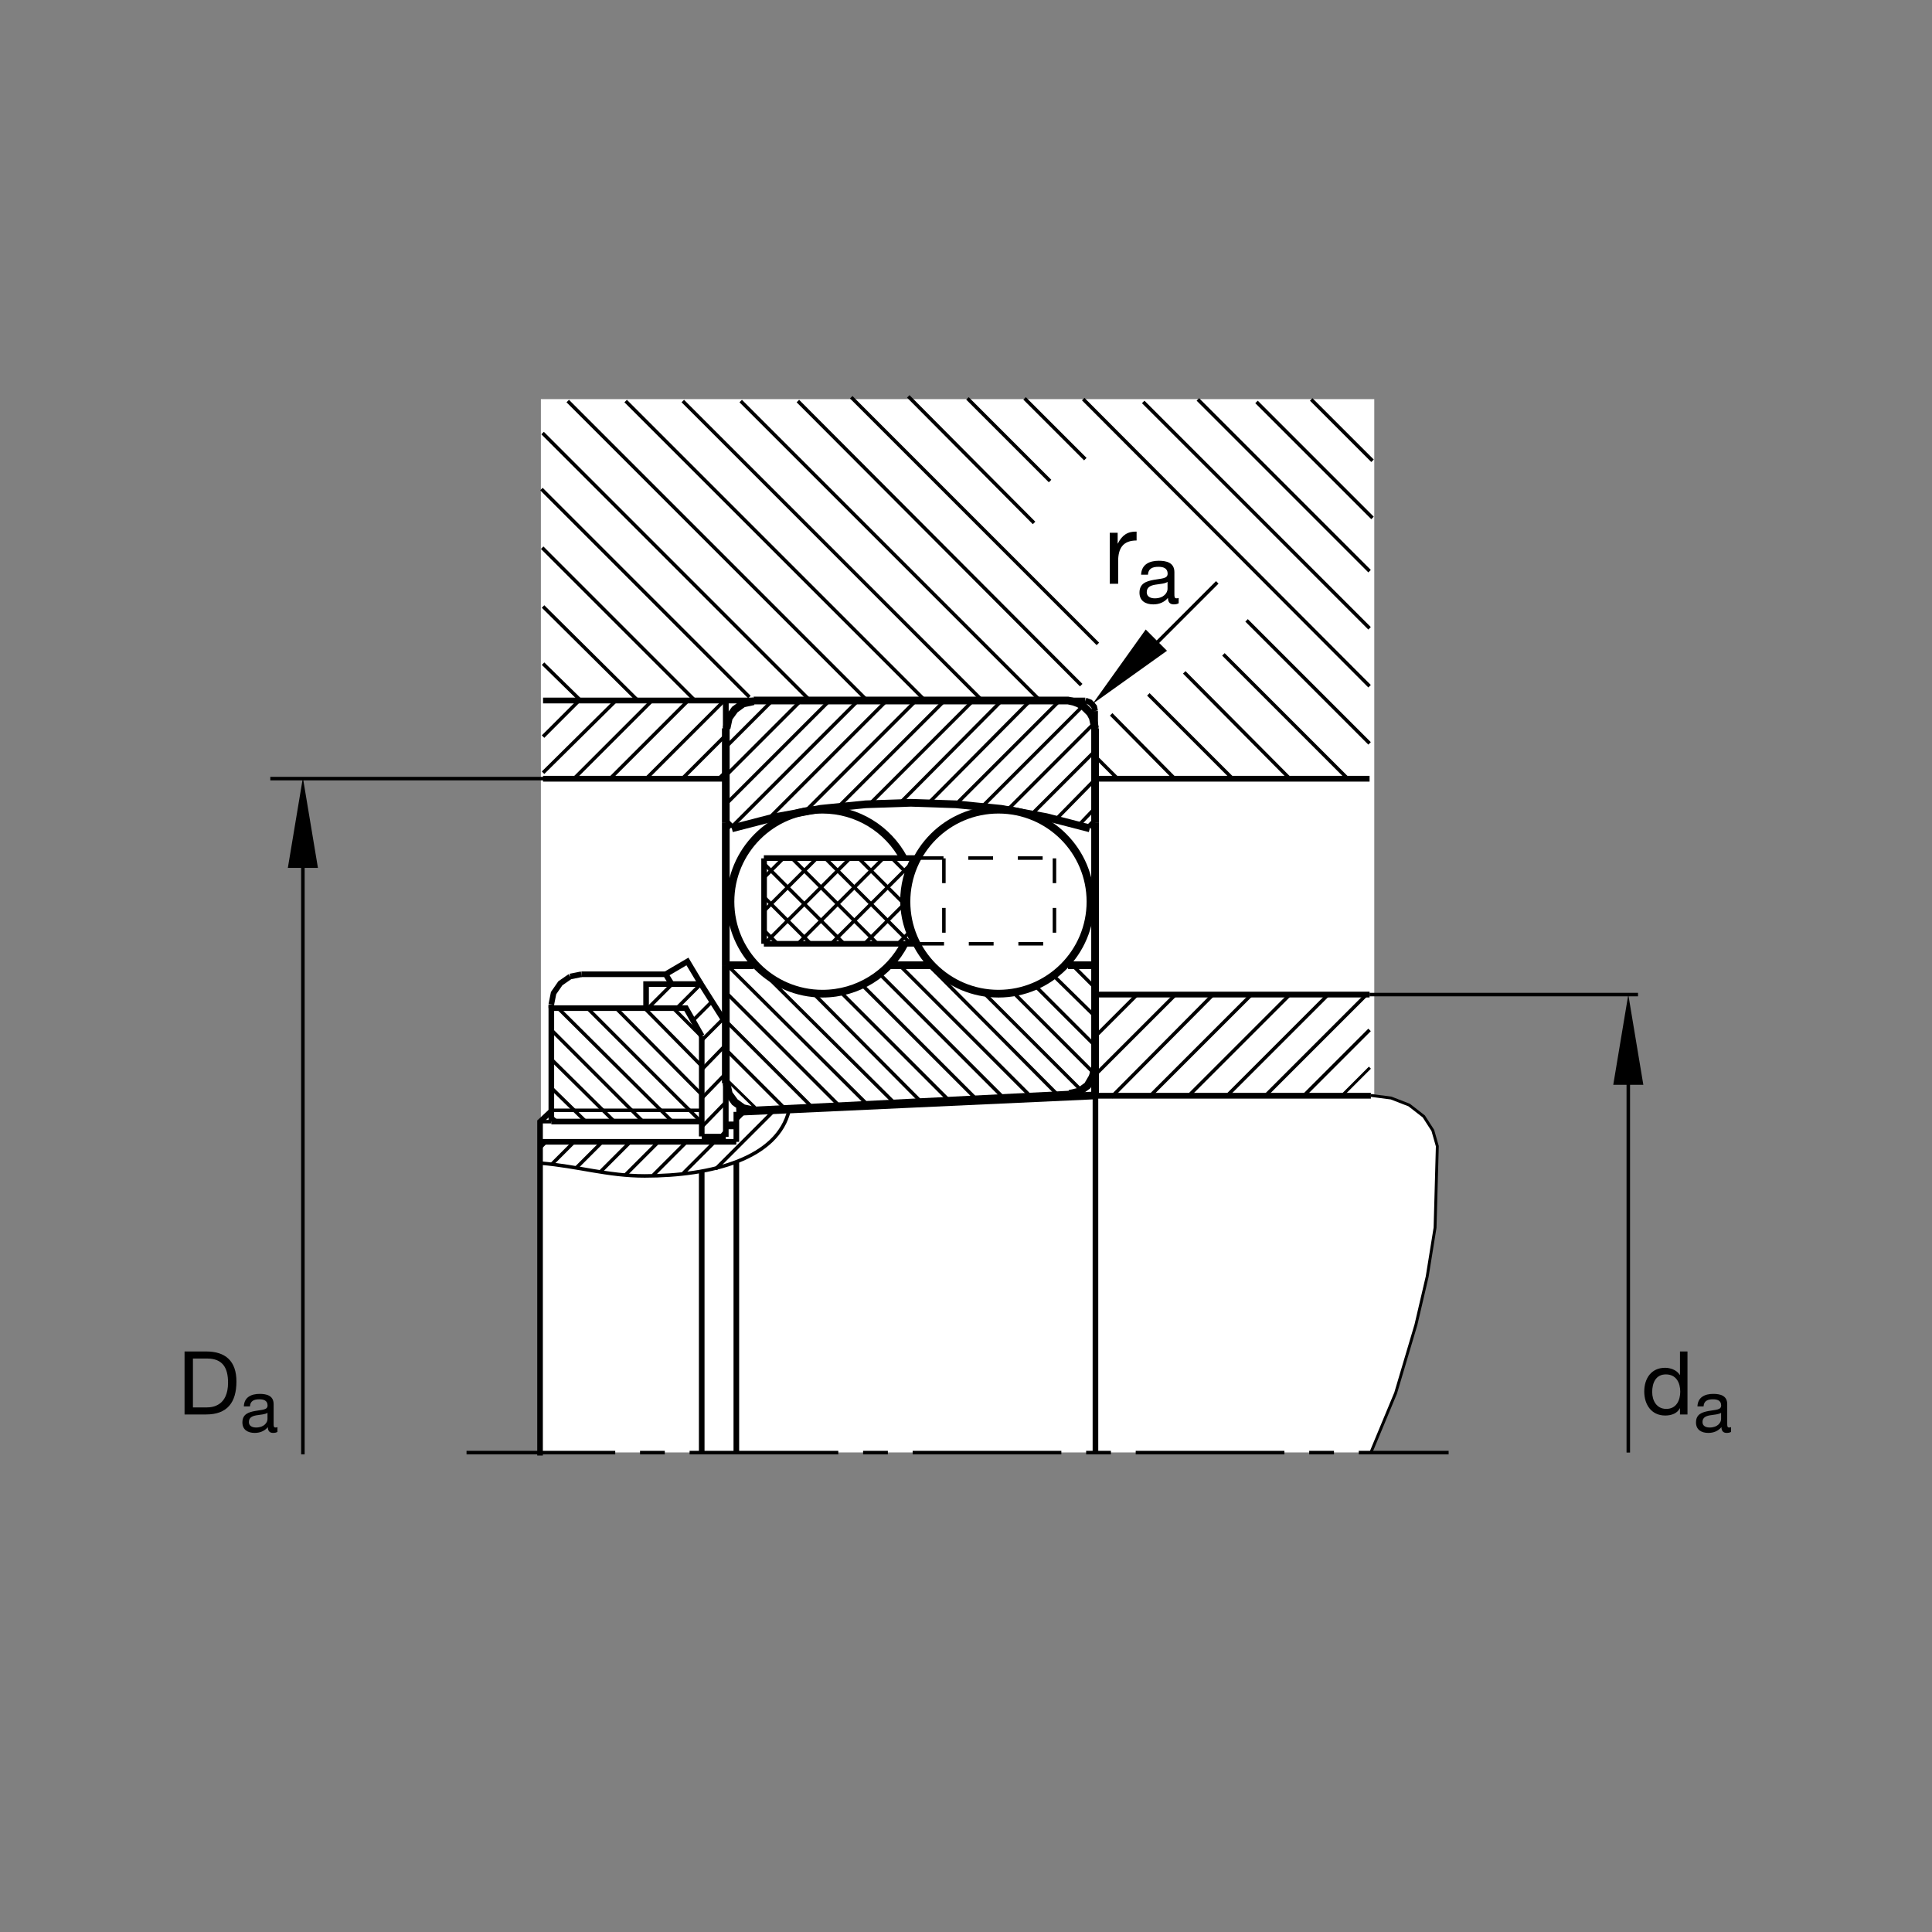 <?xml version="1.0" encoding="utf-8"?>
<!-- Generator: Adobe Illustrator 22.1.0, SVG Export Plug-In . SVG Version: 6.00 Build 0)  -->
<svg version="1.1" id="Ebene_1" xmlns="http://www.w3.org/2000/svg" xmlns:xlink="http://www.w3.org/1999/xlink" x="0px" y="0px"
	 viewBox="0 0 779.526 779.529" style="enable-background:new 0 0 779.526 779.529;" xml:space="preserve">
<rect x="0" y="0" width="779.526" height="779.529" fill="#808080" stroke="none"/>
<style type="text/css">
	.st0{fill:#FFFFFF;}
	.st1{fill:none;stroke:#000000;stroke-width:1.165;stroke-miterlimit:10;}
	.st2{fill:none;stroke:#000000;stroke-width:1.417;stroke-miterlimit:10.433;stroke-dasharray:60,10,10,10;}
	.st3{fill:none;stroke:#000000;stroke-width:1.417;stroke-miterlimit:10;}
	.st4{fill:none;stroke:#000000;stroke-width:2.329;stroke-miterlimit:10;}
	.st5{fill:none;stroke:#000000;stroke-width:2.268;stroke-miterlimit:3.864;}
	.st6{fill:none;stroke:#000000;stroke-width:2.268;stroke-miterlimit:10;}
	.st7{fill:none;stroke:#000000;stroke-width:3.107;stroke-miterlimit:10;}
	.st8{fill:#FFFFFF;stroke:#000000;stroke-width:3.107;stroke-miterlimit:10.433;}
	.st9{fill:none;stroke:#000000;stroke-width:3.107;stroke-miterlimit:10.433;}
	.st10{fill:none;stroke:#000000;stroke-width:1.417;stroke-miterlimit:10;stroke-dasharray:10,10;}
	.st11{fill:none;}
	.st12{fill:none;stroke:#000000;stroke-width:1.417;stroke-miterlimit:3.864;}
</style>
<polygon class="st0" points="218.237,161.031 554.492,161.031 554.492,442.287 558.242,442.595 563.052,443.845 568.306,445.871 
	574.58,450.491 577.998,455.949 579.932,462.366 579.112,495.022 575.703,515.657 571.245,534.787 563.14,562.063 553.32,586.028 
	218.237,586.028 218.237,161.031 "/>
<line class="st1" x1="294.368" y1="288.408" x2="298.616" y2="284.16"/>
<line class="st1" x1="222.439" y1="450.451" x2="224.866" y2="452.571"/>
<line class="st1" x1="292.849" y1="311.167" x2="289.814" y2="314.201"/>
<line class="st1" x1="441.841" y1="431.028" x2="442.451" y2="431.633"/>
<line class="st1" x1="441.836" y1="402.805" x2="443.349" y2="401.292"/>
<line class="st2" x1="188.237" y1="586.086" x2="584.492" y2="586.086"/>
<line class="st3" x1="283.14" y1="447.995" x2="222.451" y2="447.995"/>
<line class="st4" x1="553.12" y1="442.112" x2="441.841" y2="442.112"/>
<line class="st4" x1="441.841" y1="431.633" x2="441.841" y2="401.292"/>
<line class="st4" x1="441.841" y1="401.292" x2="552.598" y2="401.292"/>
<line class="st4" x1="219.114" y1="282.644" x2="437.895" y2="282.644"/>
<line class="st4" x1="441.841" y1="286.892" x2="441.841" y2="314.201"/>
<line class="st4" x1="441.841" y1="314.201" x2="552.598" y2="314.201"/>
<line class="st4" x1="292.849" y1="314.201" x2="292.849" y2="282.644"/>
<line class="st4" x1="292.849" y1="314.201" x2="219.114" y2="314.201"/>
<polyline class="st5" points="222.451,405.237 223.362,400.686 226.094,396.741 230.036,394.007 "/>
<line class="st6" x1="230.036" y1="394.007" x2="234.59" y2="393.098"/>
<line class="st7" x1="441.841" y1="430.422" x2="440.928" y2="434.367"/>
<polyline class="st7" points="440.928,434.367 438.809,438.005 435.469,440.432 431.523,441.345 "/>
<polyline class="st7" points="304.077,448.02 299.829,447.112 296.492,444.68 294.065,441.345 293.154,437.092 "/>
<polyline class="st7" points="439.717,334.228 422.119,329.678 403.911,326.34 385.703,324.519 367.495,323.911 349.292,324.519 
	331.084,326.34 312.878,329.678 295.279,334.228 "/>
<polyline class="st7" points="293.154,293.87 294.065,289.621 296.492,286.284 299.829,283.857 304.077,282.947 "/>
<line class="st7" x1="292.849" y1="389.456" x2="304.077" y2="389.456"/>
<line class="st7" x1="292.849" y1="389.456" x2="292.849" y2="331.802"/>
<line class="st7" x1="292.849" y1="331.802" x2="294.973" y2="333.926"/>
<line class="st7" x1="292.849" y1="331.802" x2="292.849" y2="293.87"/>
<line class="st7" x1="292.849" y1="389.456" x2="292.849" y2="437.092"/>
<line class="st7" x1="297.098" y1="448.625" x2="442.051" y2="441.975"/>
<polyline class="st7" points="441.841,441.955 441.841,430.422 441.841,389.456 430.918,389.456 "/>
<line class="st7" x1="441.841" y1="389.456" x2="441.841" y2="331.802"/>
<line class="st7" x1="441.841" y1="331.802" x2="439.717" y2="333.926"/>
<line class="st7" x1="441.841" y1="331.802" x2="441.841" y2="293.87"/>
<line class="st7" x1="358.999" y1="389.456" x2="375.693" y2="389.456"/>
<line class="st7" x1="431.523" y1="441.648" x2="305.29" y2="448.02"/>
<line class="st7" x1="297.107" y1="454.074" x2="292.771" y2="454.074"/>
<line class="st6" x1="283.14" y1="458.528" x2="283.14" y2="417.981"/>
<polyline class="st5" points="283.14,417.981 276.767,406.75 222.451,406.75 222.451,452.571 "/>
<line class="st3" x1="222.451" y1="452.571" x2="217.9" y2="452.571"/>
<polyline class="st6" points="222.451,448.323 217.9,452.571 217.9,587.278 "/>
<polyline class="st5" points="292.849,458.684 292.849,412.824 282.837,397.043 260.684,397.043 260.684,406.75 "/>
<polyline class="st5" points="271.003,397.043 268.574,393.098 234.59,393.098 "/>
<line class="st6" x1="222.451" y1="405.237" x2="222.451" y2="406.75"/>
<line class="st6" x1="222.451" y1="452.522" x2="283.14" y2="452.522"/>
<polyline class="st5" points="282.837,397.043 277.375,387.937 268.574,393.098 "/>
<polyline class="st7" points="304.077,282.644 430.918,282.644 433.154,283.125 435.166,283.857 437.217,285.034 438.506,286.284 
	439.912,287.72 440.928,289.621 441.841,293.87 "/>
<polyline class="st4" points="437.93,282.651 439.805,283.34 440.625,284.16 441.474,285.178 441.841,286.892 "/>
<path class="st8" d="M365.745,363.813c0-20.5,16.618-37.119,37.116-37.119c20.498,0,37.119,16.618,37.119,37.119
	c0,20.495-16.621,37.117-37.119,37.117C382.363,400.93,365.745,384.309,365.745,363.813L365.745,363.813z"/>
<path class="st9" d="M364.949,380.823c-6.17,11.943-18.726,20.107-33.094,20.107c-20.501,0-37.119-16.621-37.119-37.117
	c0-20.5,16.618-37.119,37.119-37.119c14.158,0,26.465,7.927,32.723,19.585"/>
<polyline class="st1" points="553.12,441.975 561.299,443.039 568.569,445.862 574.477,450.451 578.115,456.106 579.932,462.464 
	579.023,495.315 575.84,515.091 571.299,534.519 563.115,562.073 553.12,586.086 "/>
<line class="st6" x1="297.099" y1="448.616" x2="297.099" y2="460.715"/>
<line class="st5" x1="283.13" y1="472.59" x2="283.13" y2="586.233"/>
<line class="st6" x1="217.612" y1="460.705" x2="297.087" y2="460.705"/>
<line class="st6" x1="308.203" y1="346.214" x2="370.474" y2="346.214"/>
<line class="st6" x1="308.203" y1="380.796" x2="370.686" y2="380.796"/>
<line class="st6" x1="308.296" y1="346.328" x2="308.296" y2="380.801"/>
<path class="st5" d="M368.967,380.925c-2.868-5.178-4.607-11.135-4.607-17.478c0-6.177,1.55-11.992,4.282-17.078"/>
<line class="st10" x1="425.449" y1="346.328" x2="425.449" y2="380.801"/>
<line class="st10" x1="370.686" y1="346.214" x2="425.327" y2="346.214"/>
<line class="st10" x1="370.896" y1="380.796" x2="425.537" y2="380.796"/>
<line class="st3" x1="308.418" y1="380.852" x2="342.939" y2="346.328"/>
<line class="st3" x1="321.865" y1="380.852" x2="356.387" y2="346.328"/>
<line class="st3" x1="335.313" y1="380.852" x2="367.72" y2="348.445"/>
<line class="st3" x1="348.762" y1="380.852" x2="364.434" y2="365.178"/>
<line class="st3" x1="362.21" y1="380.852" x2="366.658" y2="376.406"/>
<line class="st3" x1="308.203" y1="367.617" x2="329.49" y2="346.328"/>
<line class="st3" x1="308.203" y1="354.167" x2="316.042" y2="346.328"/>
<line class="st10" x1="380.835" y1="346.328" x2="380.835" y2="380.801"/>
<line class="st3" x1="367.534" y1="380.852" x2="333.013" y2="346.328"/>
<line class="st3" x1="354.087" y1="380.852" x2="319.565" y2="346.328"/>
<line class="st3" x1="340.637" y1="380.852" x2="308.232" y2="348.445"/>
<line class="st3" x1="327.19" y1="380.852" x2="308.203" y2="361.867"/>
<line class="st3" x1="313.74" y1="380.852" x2="308.418" y2="375.527"/>
<line class="st3" x1="364.331" y1="364.199" x2="346.46" y2="346.328"/>
<line class="st3" x1="366.025" y1="352.447" x2="359.91" y2="346.328"/>
<line class="st6" x1="441.992" y1="442.278" x2="441.992" y2="586.028"/>
<path class="st3" d="M218.237,469.309c15,1.25,26.875,5.157,41.875,5.157c27.188,0,53.75-7.032,58.284-26.563"/>
<line class="st6" x1="292.849" y1="458.606" x2="283.14" y2="458.606"/>
<line class="st5" x1="297.099" y1="468.684" x2="297.099" y2="586.233"/>
<polygon class="st11" points="0,0 779.526,0 779.526,779.529 0,779.529 0,0 "/>
<polygon class="st11" points="0,0 779.526,0 779.526,779.529 0,779.529 0,0 "/>
<line class="st12" x1="280.41" y1="282.644" x2="218.757" y2="220.991"/>
<line class="st12" x1="219.114" y1="244.712" x2="257.346" y2="282.644"/>
<line class="st12" x1="218.452" y1="197.322" x2="302.37" y2="281.24"/>
<line class="st12" x1="326.836" y1="282.644" x2="218.921" y2="174.729"/>
<line class="st12" x1="229.072" y1="161.819" x2="349.897" y2="282.644"/>
<line class="st12" x1="373.262" y1="282.644" x2="252.439" y2="161.819"/>
<line class="st12" x1="275.5" y1="161.819" x2="396.323" y2="282.644"/>
<line class="st12" x1="419.688" y1="282.644" x2="298.865" y2="161.819"/>
<line class="st12" x1="321.926" y1="161.819" x2="436.25" y2="276.443"/>
<line class="st12" x1="442.969" y1="259.802" x2="343.452" y2="160.283"/>
<line class="st12" x1="477.822" y1="271.289" x2="520.43" y2="314.201"/>
<line class="st12" x1="543.799" y1="314.201" x2="493.623" y2="264.029"/>
<line class="st12" x1="502.969" y1="250.307" x2="552.598" y2="299.941"/>
<line class="st12" x1="552.598" y1="276.878" x2="437.051" y2="161.031"/>
<line class="st12" x1="461.26" y1="162.175" x2="552.598" y2="253.513"/>
<line class="st12" x1="552.598" y1="230.451" x2="483.315" y2="161.169"/>
<line class="st12" x1="448.34" y1="288.232" x2="474.004" y2="314.201"/>
<line class="st12" x1="497.373" y1="314.201" x2="463.335" y2="280.166"/>
<line class="st12" x1="234.285" y1="282.644" x2="219.114" y2="267.776"/>
<line class="st12" x1="325.015" y1="327.251" x2="369.621" y2="282.644"/>
<line class="st12" x1="381.152" y1="282.644" x2="338.367" y2="325.43"/>
<line class="st12" x1="351.111" y1="324.214" x2="392.685" y2="282.644"/>
<line class="st12" x1="404.214" y1="282.644" x2="363.249" y2="323.911"/>
<line class="st12" x1="374.78" y1="323.911" x2="415.742" y2="282.644"/>
<line class="st12" x1="427.578" y1="282.644" x2="385.703" y2="324.519"/>
<line class="st12" x1="396.323" y1="325.43" x2="436.987" y2="284.768"/>
<line class="st12" x1="441.841" y1="291.445" x2="406.641" y2="326.643"/>
<line class="st12" x1="416.352" y1="328.464" x2="441.841" y2="302.973"/>
<line class="st12" x1="441.841" y1="314.507" x2="426.064" y2="330.589"/>
<line class="st12" x1="435.469" y1="332.712" x2="441.841" y2="326.035"/>
<line class="st12" x1="357.786" y1="282.644" x2="310.449" y2="329.98"/>
<line class="st12" x1="294.973" y1="333.926" x2="346.255" y2="282.644"/>
<line class="st12" x1="334.727" y1="282.644" x2="292.849" y2="324.519"/>
<line class="st12" x1="292.849" y1="312.988" x2="323.193" y2="282.644"/>
<line class="st12" x1="311.663" y1="282.644" x2="292.849" y2="301.455"/>
<line class="st12" x1="275.251" y1="314.201" x2="292.849" y2="296.604"/>
<line class="st12" x1="292.244" y1="282.644" x2="260.684" y2="314.201"/>
<line class="st12" x1="246.12" y1="314.201" x2="277.678" y2="282.644"/>
<line class="st12" x1="263.113" y1="282.644" x2="231.555" y2="314.201"/>
<line class="st12" x1="219.114" y1="311.775" x2="248.548" y2="282.644"/>
<line class="st12" x1="233.679" y1="282.644" x2="219.114" y2="297.207"/>
<line class="st12" x1="450.947" y1="314.201" x2="441.841" y2="305.1"/>
<line class="st12" x1="271.597" y1="406.75" x2="283.128" y2="418.283"/>
<line class="st12" x1="283.128" y1="430.119" x2="260.066" y2="406.75"/>
<line class="st12" x1="248.535" y1="406.75" x2="283.128" y2="441.648"/>
<line class="st12" x1="282.825" y1="452.571" x2="237.005" y2="406.75"/>
<line class="st12" x1="225.171" y1="406.75" x2="271.294" y2="452.571"/>
<line class="st12" x1="259.46" y1="452.571" x2="222.451" y2="415.564"/>
<line class="st12" x1="222.439" y1="427.385" x2="247.93" y2="452.571"/>
<line class="st12" x1="236.399" y1="452.571" x2="222.439" y2="438.918"/>
<line class="st12" x1="273.083" y1="406.745" x2="282.786" y2="397.043"/>
<line class="st12" x1="279.607" y1="411.75" x2="287.3" y2="404.055"/>
<line class="st12" x1="441.836" y1="433.46" x2="409.068" y2="400.686"/>
<line class="st12" x1="418.169" y1="398.254" x2="441.836" y2="421.926"/>
<line class="st12" x1="441.836" y1="410.09" x2="425.449" y2="394.007"/>
<line class="st12" x1="432.734" y1="389.456" x2="441.836" y2="398.557"/>
<line class="st12" x1="396.323" y1="399.973" x2="436.309" y2="439.964"/>
<line class="st12" x1="426.899" y1="441.878" x2="374.775" y2="389.456"/>
<line class="st12" x1="362.942" y1="389.456" x2="415.566" y2="442.077"/>
<line class="st12" x1="404.805" y1="442.854" x2="355.051" y2="393.098"/>
<line class="st12" x1="347.771" y1="397.346" x2="393.857" y2="443.43"/>
<line class="st12" x1="382.905" y1="444.011" x2="339.275" y2="400.383"/>
<line class="st12" x1="328.349" y1="400.989" x2="372.349" y2="445.285"/>
<line class="st12" x1="361.199" y1="445.364" x2="310.749" y2="395.217"/>
<line class="st12" x1="293.452" y1="389.456" x2="350.049" y2="445.744"/>
<line class="st12" x1="338.792" y1="446.321" x2="292.847" y2="400.383"/>
<line class="st12" x1="292.847" y1="411.907" x2="327.644" y2="446.711"/>
<line class="st12" x1="316.689" y1="447.287" x2="292.847" y2="423.44"/>
<line class="st12" x1="291.704" y1="411.184" x2="283.237" y2="419.651"/>
<line class="st12" x1="292.847" y1="421.574" x2="283.225" y2="431.496"/>
<line class="st12" x1="442.402" y1="433.196" x2="474.307" y2="401.292"/>
<line class="st12" x1="489.473" y1="401.292" x2="448.389" y2="442.678"/>
<line class="st12" x1="464.263" y1="441.975" x2="504.951" y2="401.292"/>
<line class="st12" x1="520.425" y1="401.292" x2="479.39" y2="442.326"/>
<line class="st12" x1="495.488" y1="441.701" x2="535.898" y2="401.292"/>
<line class="st12" x1="551.377" y1="401.292" x2="510.508" y2="442.16"/>
<line class="st12" x1="525.879" y1="442.268" x2="552.593" y2="415.549"/>
<line class="st12" x1="458.828" y1="401.292" x2="441.836" y2="418.283"/>
<line class="st12" x1="366.47" y1="159.936" x2="417.227" y2="210.998"/>
<line class="st12" x1="423.686" y1="194.092" x2="390.342" y2="160.742"/>
<line class="st12" x1="413.398" y1="160.742" x2="437.91" y2="185.254"/>
<line class="st12" x1="506.982" y1="162.175" x2="553.789" y2="208.977"/>
<line class="st12" x1="553.789" y1="185.913" x2="529.043" y2="161.169"/>
<line class="st1" x1="292.947" y1="435.373" x2="305.928" y2="448.054"/>
<line class="st1" x1="541.25" y1="442.268" x2="552.724" y2="430.783"/>
<line class="st12" x1="292.766" y1="433.215" x2="283.072" y2="443.215"/>
<line class="st12" x1="292.847" y1="444.699" x2="283.225" y2="454.621"/>
<line class="st12" x1="292.766" y1="456.34" x2="290.583" y2="458.83"/>
<line class="st12" x1="261.521" y1="406.745" x2="271.225" y2="397.043"/>
<line class="st3" x1="254.333" y1="460.715" x2="242.146" y2="472.903"/>
<line class="st3" x1="265.671" y1="460.715" x2="252.234" y2="474.153"/>
<line class="st3" x1="277.009" y1="460.715" x2="263.572" y2="474.153"/>
<line class="st3" x1="288.349" y1="460.715" x2="275.691" y2="473.371"/>
<line class="st3" x1="312.771" y1="447.629" x2="288.75" y2="471.653"/>
<line class="st3" x1="242.993" y1="460.715" x2="232.458" y2="471.253"/>
<line class="st3" x1="231.655" y1="460.715" x2="222.612" y2="469.758"/>
<line class="st3" x1="220.317" y1="460.715" x2="217.925" y2="463.108"/>
<line class="st3" x1="300.537" y1="448.528" x2="297.146" y2="451.916"/>
<g>
	<path d="M74.464,545.291h8.722c7.832,0,12.21,3.916,12.21,12.104c0,8.508-3.738,13.313-12.21,13.313h-8.722V545.291z
		 M77.846,567.861h5.625c2.314,0,8.543-0.641,8.543-10.004c0-6.052-2.243-9.718-8.472-9.718h-5.696V567.861z"/>
</g>
<g>
	<path d="M111.943,577.744c-0.437,0.263-0.989,0.408-1.775,0.408c-1.28,0-2.095-0.699-2.095-2.328
		c-1.368,1.601-3.201,2.328-5.296,2.328c-2.735,0-4.976-1.223-4.976-4.22c0-3.404,2.532-4.132,5.092-4.627
		c2.735-0.523,5.063-0.349,5.063-2.211c0-2.153-1.775-2.503-3.347-2.503c-2.095,0-3.637,0.641-3.753,2.852h-2.474
		c0.146-3.725,3.026-5.034,6.373-5.034c2.706,0,5.645,0.611,5.645,4.133v7.74c0,1.163,0,1.688,0.786,1.688
		c0.204,0,0.437-0.029,0.757-0.146V577.744z M107.928,570.033c-0.96,0.698-2.823,0.728-4.481,1.019
		c-1.63,0.291-3.026,0.873-3.026,2.706c0,1.63,1.396,2.212,2.91,2.212c3.259,0,4.598-2.037,4.598-3.404V570.033z"/>
</g>
<g>
	<path d="M680.867,570.709h-3.025v-2.492h-0.071c-0.997,2.029-3.347,2.919-5.874,2.919c-5.66,0-8.473-4.485-8.473-9.683
		s2.777-9.576,8.401-9.576c1.887,0,4.593,0.712,5.945,2.884h0.071v-9.47h3.025V570.709z M672.324,568.465
		c4.058,0,5.624-3.488,5.624-6.941c0-3.631-1.638-6.978-5.803-6.978c-4.129,0-5.518,3.524-5.518,7.12
		C666.628,565.12,668.408,568.465,672.324,568.465z"/>
</g>
<g>
	<path d="M698.445,577.744c-0.437,0.263-0.989,0.408-1.775,0.408c-1.28,0-2.095-0.699-2.095-2.328
		c-1.367,1.601-3.201,2.328-5.296,2.328c-2.735,0-4.976-1.223-4.976-4.22c0-3.404,2.531-4.132,5.092-4.627
		c2.735-0.523,5.063-0.349,5.063-2.211c0-2.153-1.775-2.503-3.347-2.503c-2.095,0-3.637,0.641-3.754,2.852h-2.473
		c0.146-3.725,3.026-5.034,6.372-5.034c2.706,0,5.646,0.611,5.646,4.133v7.74c0,1.163,0,1.688,0.785,1.688
		c0.204,0,0.437-0.029,0.757-0.146V577.744z M694.43,570.033c-0.96,0.698-2.822,0.728-4.481,1.019
		c-1.629,0.291-3.026,0.873-3.026,2.706c0,1.63,1.397,2.212,2.91,2.212c3.259,0,4.598-2.037,4.598-3.404V570.033z"/>
</g>
<line class="st3" x1="552.598" y1="401.292" x2="660.909" y2="401.292"/>
<polygon points="656.987,401.292 650.918,437.707 663.057,437.707 656.987,401.292 656.987,401.292 "/>
<line class="st3" x1="656.987" y1="430.246" x2="656.987" y2="586.086"/>
<line class="st3" x1="109.07" y1="314.155" x2="219.722" y2="314.155"/>
<polygon points="122.212,313.762 116.142,350.176 128.281,350.176 122.212,313.762 122.212,313.762 "/>
<line class="st3" x1="122.212" y1="343.64" x2="122.212" y2="586.789"/>
<polygon points="440.82,284.029 470.859,262.573 462.275,253.989 440.82,284.029 440.82,284.029 "/>
<line class="st3" x1="461.904" y1="264.223" x2="491.147" y2="234.978"/>
<g>
	<path d="M447.772,214.97h3.184v4.338h0.079c1.632-3.303,3.9-4.935,7.562-4.815v3.582c-5.452,0-7.441,3.104-7.441,8.317v9.153
		h-3.383V214.97z"/>
</g>
<g>
	<path d="M475.571,243.401c-0.488,0.292-1.106,0.456-1.984,0.456c-1.432,0-2.342-0.781-2.342-2.603
		c-1.529,1.789-3.579,2.603-5.921,2.603c-3.059,0-5.563-1.367-5.563-4.717c0-3.806,2.83-4.62,5.693-5.172
		c3.058-0.586,5.66-0.391,5.66-2.473c0-2.407-1.984-2.798-3.741-2.798c-2.342,0-4.066,0.716-4.196,3.188h-2.765
		c0.162-4.164,3.383-5.628,7.124-5.628c3.025,0,6.312,0.683,6.312,4.62v8.653c0,1.301,0,1.887,0.878,1.887
		c0.228,0,0.488-0.033,0.846-0.163V243.401z M471.082,234.78c-1.073,0.781-3.155,0.813-5.01,1.139
		c-1.822,0.325-3.384,0.976-3.384,3.025c0,1.822,1.562,2.473,3.254,2.473c3.644,0,5.14-2.277,5.14-3.806V234.78z"/>
</g>
<g>
</g>
<g>
</g>
<g>
</g>
<g>
</g>
<g>
</g>
<g>
</g>
</svg>
